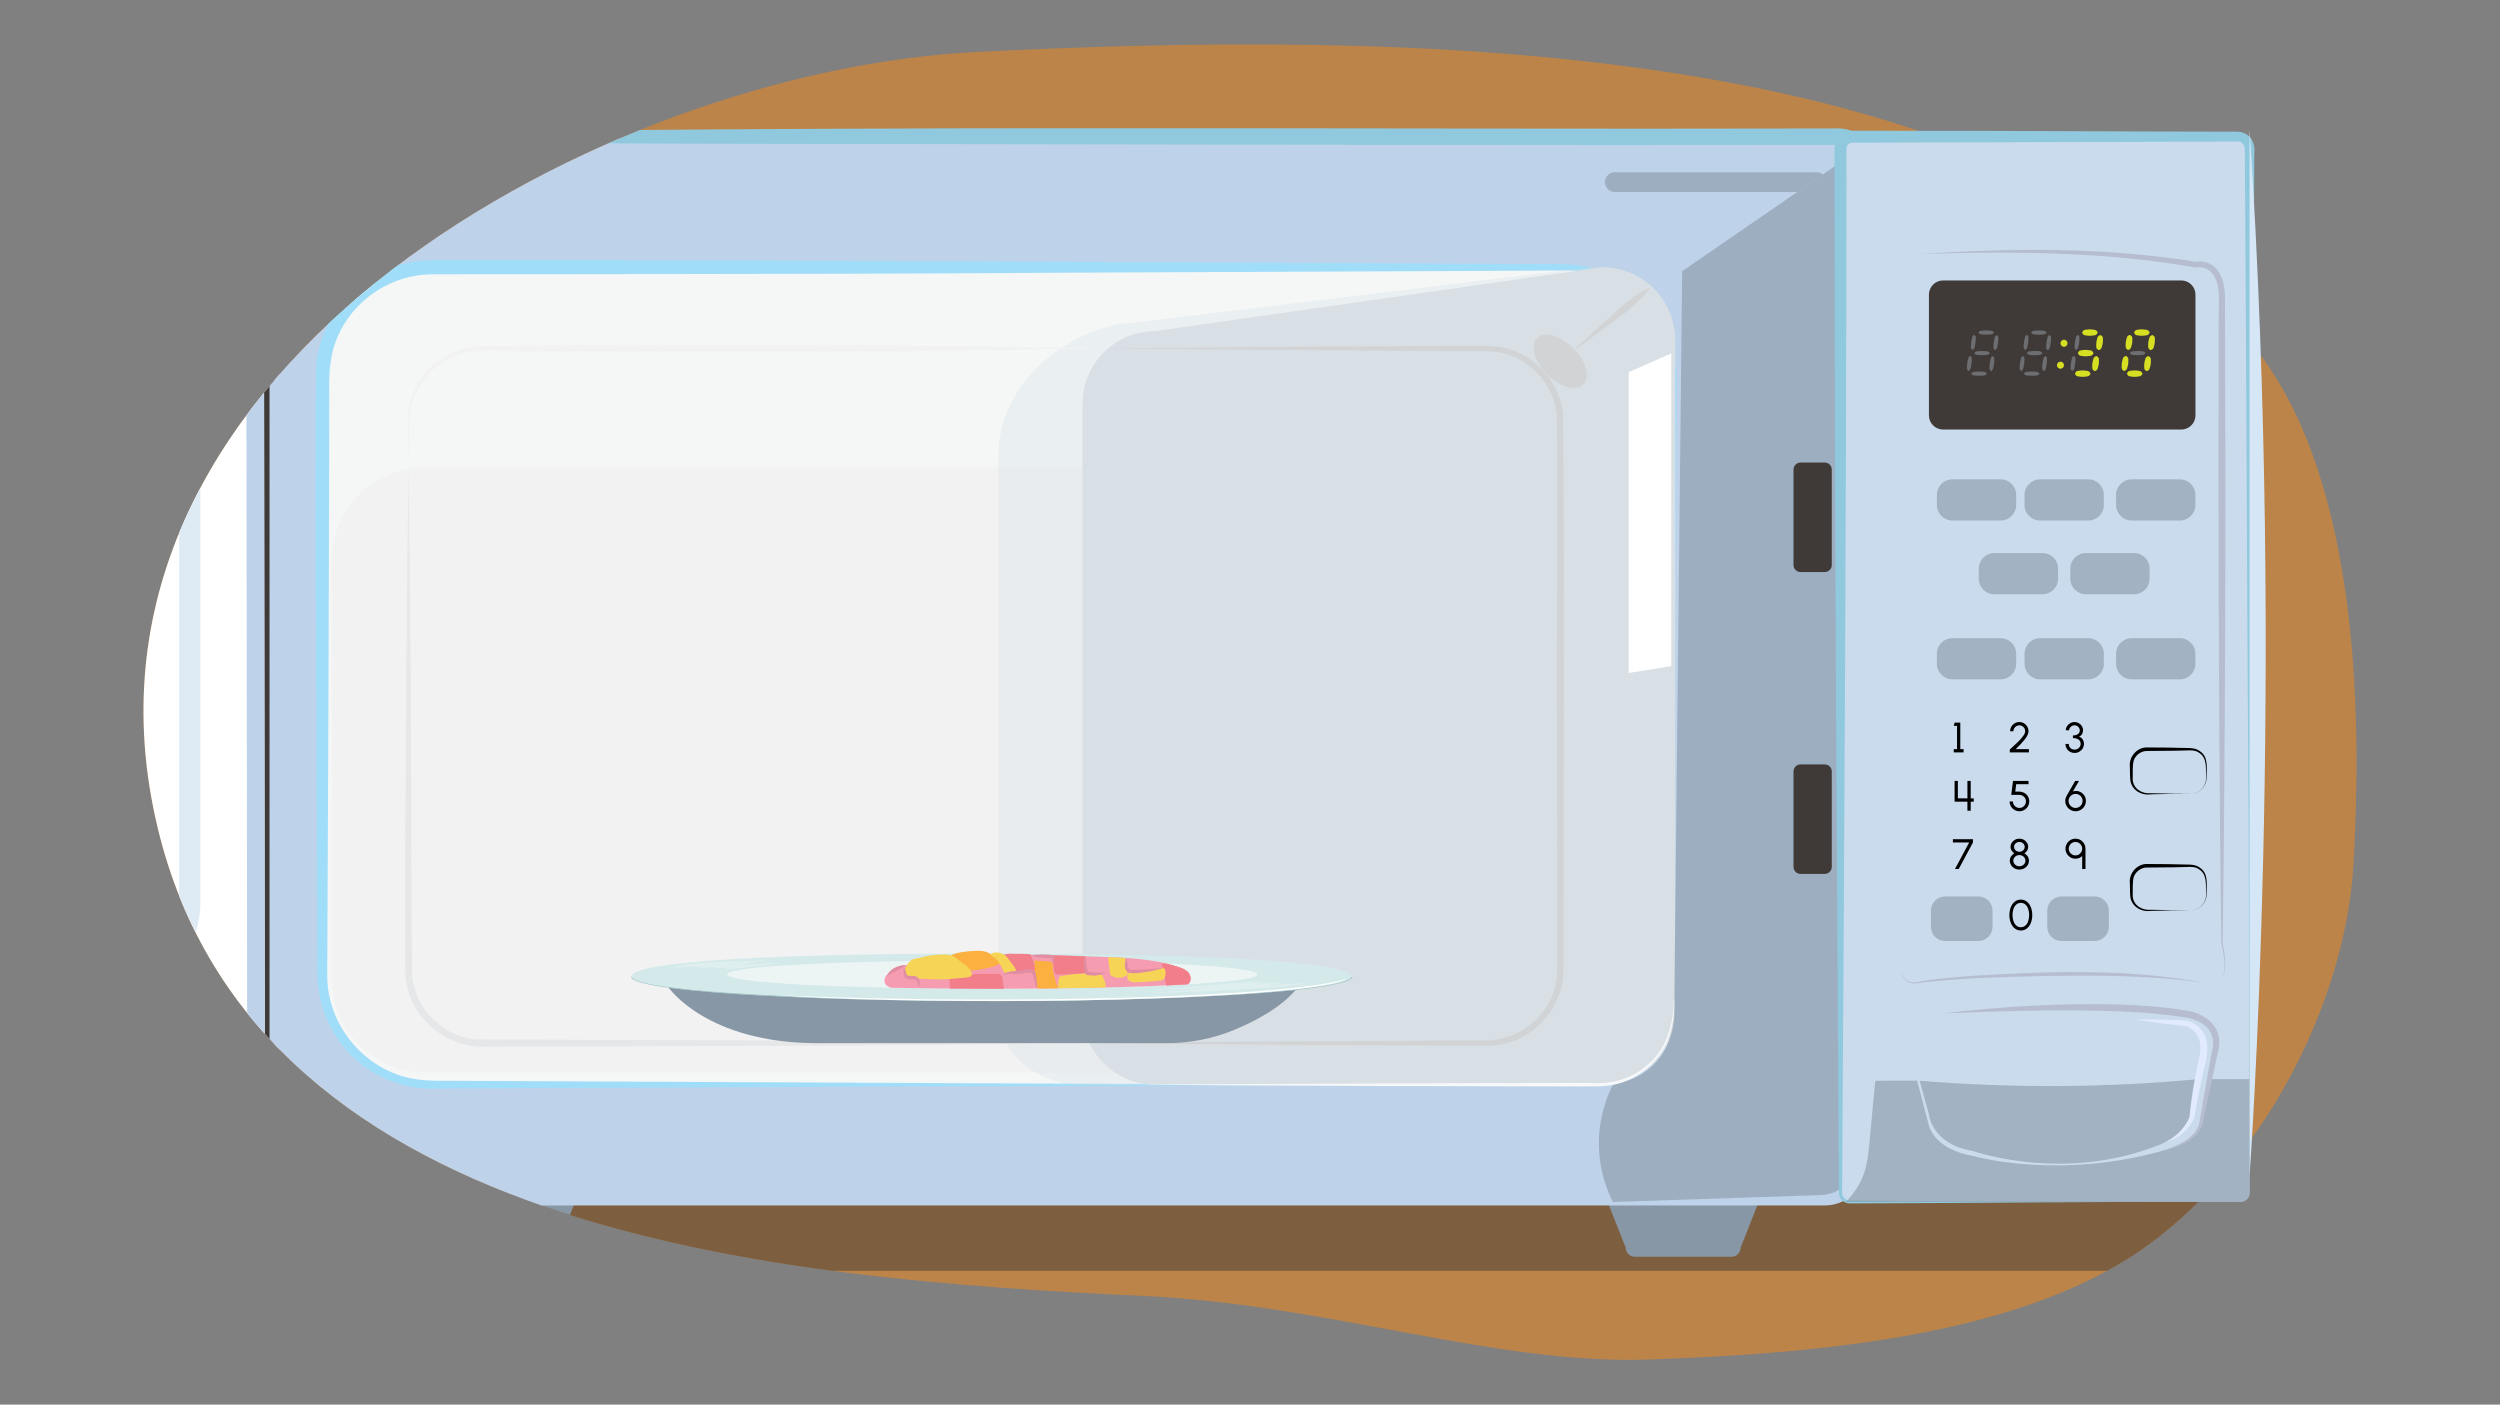 <?xml version="1.0" encoding="utf-8"?>
<!-- Generator: Adobe Illustrator 26.0.3, SVG Export Plug-In . SVG Version: 6.00 Build 0)  -->
<svg version="1.1" id="art" xmlns="http://www.w3.org/2000/svg" xmlns:xlink="http://www.w3.org/1999/xlink" x="0px" y="0px"
	 viewBox="0 0 760 427" style="enable-background:new 0 0 760 427;" xml:space="preserve">
<rect x="0" y="0" width="760" height="427" fill="#808080" stroke="none"/>
<style type="text/css">
	.st0{clip-path:url(#SVGID_00000078757662708214349330000005891031122438247051_);fill:#BC8449;}
	.st1{clip-path:url(#SVGID_00000078757662708214349330000005891031122438247051_);}
	.st2{opacity:0.5;fill:#3F3A37;}
	.st3{fill:#8897A5;}
	.st4{fill:#BED2EA;}
	.st5{fill:#F5F7F7;}
	.st6{fill:#A0DDF9;}
	.st7{fill:#F2F2F2;}
	.st8{opacity:0.35;fill:#D8DFE5;}
	.st9{fill:#D8DFE5;}
	.st10{fill:#E6E7E8;}
	.st11{fill:#D1D3D4;}
	.st12{fill:#FFFFFF;}
	.st13{fill:#3F3A37;}
	.st14{opacity:0.6;fill:#8897A5;}
	.st15{fill:#D3E9EA;}
	.st16{fill:#EDF4F4;}
	.st17{opacity:0.44;}
	.st18{fill:#F0F6F6;}
	.st19{fill:#9CBFC2;}
	.st20{fill:#F59CB0;}
	.st21{fill:#FBB040;}
	.st22{fill:#F27E89;}
	.st23{fill:#F6D456;}
	.st24{fill:#E08CA2;}
	.st25{fill:#90C9DD;}
	.st26{fill:#F7F8F9;}
	.st27{fill:#FFFFFF;stroke:#BED2EA;stroke-width:1.078;stroke-miterlimit:10;}
	.st28{fill:none;stroke:#BED2EA;stroke-width:3.234;stroke-miterlimit:10;}
	.st29{fill:none;stroke:#DFEBF4;stroke-width:6.468;stroke-miterlimit:10;}
	.st30{fill:#CADBED;}
	.st31{fill:#6D6E71;}
	.st32{fill:#D7DF23;}
	.st33{fill:#B6BDD1;}
	.st34{fill:#D5E7F7;}
	.st35{fill:#E1EAFF;}
</style>
<g>
	<defs>
		<path id="SVGID_1_" d="M296.74,15.804c-112.857,5.644-277.099,94.27-250.19,229.538
			C72.557,376.078,236.818,388.734,348.054,393.99c56.148,2.653,106.195,20.955,153.211,19.296
			c46.539-1.642,109.625-6.162,148.752-32.696c36.617-24.832,62.955-74.739,65.429-117.72
			c2.339-40.636,2.766-115.862-29.806-156.952C609.003,9.238,421.355,9.572,296.74,15.804z"/>
	</defs>
	<clipPath id="SVGID_00000059288276190433165870000014749287009143441852_">
		<use xlink:href="#SVGID_1_"  style="overflow:visible;"/>
	</clipPath>
	
		<rect x="16.165" y="1.889" style="clip-path:url(#SVGID_00000059288276190433165870000014749287009143441852_);fill:#BC8449;" width="718.132" height="432.172"/>
	<g id="Microwave" style="clip-path:url(#SVGID_00000059288276190433165870000014749287009143441852_);">
		<path class="st2" d="M706.483,362.847H42.136c-2.372,0-4.312,1.941-4.312,4.312v0c0,10.535,8.62,19.155,19.155,19.155h649.505
			c2.372,0,4.312-1.941,4.312-4.312v-14.842C710.796,364.788,708.855,362.847,706.483,362.847z"/>
		<path class="st3" d="M166.53,382.052h-29.361c-1.537,0-2.795-1.258-2.795-2.795l-5.39-13.615c0-1.537,1.258-2.795,2.795-2.795
			h40.142c1.537,0,2.795,1.258,2.795,2.795l-5.39,13.615C169.325,380.794,168.067,382.052,166.53,382.052z"/>
		<path class="st3" d="M526.359,382.052h-29.361c-1.537,0-2.795-1.258-2.795-2.795l-5.39-13.615c0-1.537,1.258-2.795,2.795-2.795
			h40.142c1.537,0,2.795,1.258,2.795,2.795l-5.39,13.615C529.153,380.794,527.896,382.052,526.359,382.052z"/>
		<path class="st4" d="M554.713,366.457H92.28c-4.819,0-8.725-3.906-8.725-8.725V42.13h473.544c5.188,0,9.515,3.956,9.98,9.123
			c4.146,46.023,6.773,96.104,6.877,149.731c0.107,55.232-2.476,106.741-6.665,153.974
			C566.714,361.472,561.253,366.457,554.713,366.457z"/>
		<g>
			<path class="st5" d="M475.474,329.752H131.492c-18.5,0-33.497-14.997-33.497-33.497V114.739c0-18.5,14.997-33.497,33.497-33.497
				h343.982c18.5,0,33.497,14.997,33.497,33.497v181.517C508.971,314.756,493.974,329.752,475.474,329.752z"/>
			<path class="st6" d="M475.474,329.752c-100.762-0.014-243.597,0.726-344.949,1.176c-3.147-0.057-7.023-0.666-10.036-1.708
				c-15.314-5.09-24.685-19.452-23.99-35.497c-0.016-8.761-0.15-25.537-0.175-34.492c-0.041-40.44-0.723-107.545-0.253-148.023
				c1.687-17.992,17.341-32.192,35.422-32.12c96.593-0.143,237.746,0.717,335.061,1.171c4.924,0.092,10.011-0.236,14.907,0.629
				c8.289,1.447,15.974,6.173,21.067,12.851c4.692,5.954,7.078,13.53,7.112,21.069c-0.02,1.357-0.02,5.918-0.038,7.391
				c-0.072,6.086-0.089,23.216-0.151,29.564c-0.352,40.312-0.105,107.482-0.597,147.822
				C507.226,316.513,492.494,329.847,475.474,329.752L475.474,329.752z M475.474,329.752c16.949,0.061,31.712-13.263,33.277-30.177
				c0.347-55.051-0.226-127.449-0.437-182.303c0.661-15.122-8.023-28.621-22.519-33.453c-2.908-0.955-6.326-1.559-9.414-1.598
				c-17.038,0.168-166.538,0.672-187.214,0.881c-39.258,0.193-118.415,0.247-157.676,0.294
				c-12.428-0.075-24.269,7.795-28.982,19.305c-2.552,5.946-2.509,12.07-2.421,18.563c0,0-0.021,19.709-0.021,19.709
				c-0.099,44.376-0.331,111.431-0.588,155.212c-0.19,15.32,11.248,29.237,26.398,31.797c4.783,0.831,9.676,0.493,14.534,0.596
				C237.983,328.977,378.636,329.882,475.474,329.752L475.474,329.752z"/>
		</g>
		<path class="st7" d="M480.239,326.092H129.485c-15.868,0-28.732-12.864-28.732-28.732V170.748
			c0-15.868,12.864-28.732,28.732-28.732h350.754c15.868,0,28.732,12.864,28.732,28.732V297.36
			C508.971,313.228,496.107,326.092,480.239,326.092z"/>
		<path class="st8" d="M483.679,329.752H328.775c-13.968,0-25.292-9.931-25.292-22.181V139c0-26.807,27.414-40.927,41.382-40.927
			l138.813-16.831c13.968,0,25.292,9.931,25.292,22.181v204.148C508.971,319.822,497.647,329.752,483.679,329.752z"/>
		<path class="st9" d="M487.09,329.752H351.239c-12.25,0-22.181-9.931-22.181-22.181V122.829c0-12.25,9.931-22.181,22.181-22.181
			L487.09,81.242c12.25,0,22.181,9.931,22.181,22.181v204.148C509.271,319.822,499.341,329.752,487.09,329.752z"/>
		<g>
			<path class="st7" d="M124.171,142.514c-0.095-4.991-0.26-9.962-0.238-14.969c0.045-5.063,2.001-10.054,5.209-14.005
				c3.246-3.951,7.878-6.704,12.888-7.829c4.347-0.872,10.633-0.463,15.066-0.625c59.55-0.386,119.929-0.37,179.502,0.826
				c-59.584,1.197-119.944,1.211-179.502,0.826c-4.216,0.073-10.712-0.444-14.792,0.302c-4.735,0.966-9.173,3.485-12.36,7.182
				c-3.18,3.67-5.24,8.413-5.442,13.347C124.324,131.911,124.307,138.11,124.171,142.514L124.171,142.514z"/>
		</g>
		<g>
			<path class="st10" d="M330.911,317.116c-59.84,0.839-123.111,0.972-182.921,1.071c-12.52,0.695-23.899-9.159-24.735-21.707
				c-0.287-32.854,0.25-74.329,0.387-107.509c0.179-15.485,0.284-30.971,0.529-46.456c0.244,15.485,0.349,30.971,0.528,46.456
				c0.371,33.263,0.275,74.454,0.573,107.346c0.679,10.264,9.593,19.117,19.894,19.643
				C205.925,316.297,270.113,316.183,330.911,317.116L330.911,317.116z"/>
		</g>
		<g>
			<path class="st11" d="M336.598,105.913c27.477-0.273,76.519-0.669,103.48-0.752c0,0,7.391-0.037,7.391-0.037
				c2.225,0.009,5.302-0.128,7.49,0.199c10.291,1.163,19.001,9.937,20.143,20.232c0.653,42.763,0.201,104.943,0.251,147.934
				c-0.069,4.848,0.072,17.429-0.094,22.219c-0.333,10.371-8.374,19.758-18.548,21.752c-2.509,0.521-5.116,0.514-7.537,0.485
				c-29.45-0.15-88.814-0.478-118.263-0.829c29.503-0.365,88.773-0.694,118.263-0.829c12.483,0.943,23.641-7.961,24.198-20.671
				c0.124-14.887-0.099-65.518-0.077-81.258c-0.129-20.409,0.434-68.818-0.039-88.574c-1.042-9.487-9.015-17.654-18.517-18.825
				c-4.087-0.476-10.429-0.178-14.661-0.295C413.288,106.579,363.822,106.185,336.598,105.913L336.598,105.913z"/>
		</g>
		<g>
			<path class="st11" d="M479.117,105.829c3.019-2.875,7.506-6.928,10.652-9.759c3.507-3.361,7.175-6.459,11.612-8.594
				c0,0,0.137,0.166,0.137,0.166c-2.942,3.948-6.684,6.957-10.652,9.758c0,0-5.772,4.339-5.772,4.339
				c-1.948,1.417-3.875,2.859-5.84,4.255C479.254,105.996,479.117,105.829,479.117,105.829L479.117,105.829z"/>
		</g>
		
			<ellipse transform="matrix(0.707 -0.707 0.707 0.707 61.297 367.592)" class="st11" cx="474.372" cy="109.804" rx="5.622" ry="9.958"/>
		<polygon class="st12" points="508.068,107.417 495.131,113.133 495.131,204.595 508.068,202.489 		"/>
		<g>
			<path class="st13" d="M564.329,110.125c1.441,56.344,1.453,113.341,0,169.685C562.876,223.466,562.888,166.469,564.329,110.125
				L564.329,110.125z"/>
		</g>
		<path class="st14" d="M563.868,46.323l-52.491,36.123l-2.407,224.442c0,0,1.354,19.204-18.653,22.865
			c-1.673,3.328-4.694,10.475-4.212,19.857c0.368,7.165,2.626,12.656,4.212,15.795c21.118-0.701,42.236-1.402,63.354-2.104
			c5.649-0.188,10.218-4.683,10.467-10.329c2.126-48.074,6.219-97.829,6.207-148.978c-0.008-36.146,0-88.152-4.295-152.948"/>
		<g id="plate">
			<path class="st3" d="M203.162,300.098c0,0,11.527,17.018,45.279,17.018h106.265c6.985,0,13.902-1.323,20.297-3.951
				c6.697-2.752,14.651-6.966,19.278-12.72L203.162,300.098z"/>
			<path class="st15" d="M410.999,296.943c0,4.168-49.039,7.356-109.527,7.356s-109.527-3.188-109.527-7.356
				c0-5.061,49.039-7.07,109.527-7.07S411.027,292.071,410.999,296.943z"/>
			<path class="st16" d="M382.262,296.227c0,2.609-36.092,4.346-80.612,4.346s-80.618-1.735-80.618-4.346s36.092-4.255,80.618-4.255
				S382.262,293.615,382.262,296.227z"/>
			<g class="st17">
				<path class="st18" d="M214.657,293.569c-1.626,0.239-2.49,0.514-2.461,0.783c2.049-0.09,3.995-0.23,5.765-0.415l-1.355,0.522
					c1.706-0.125,3.49-0.241,5.35-0.35c-1.065,0.203-1.591,0.462-1.47,0.724l17-2.039c-3.82-0.036-7.637,0.078-11.097,0.334
					c0.213-0.462,5.448-0.789,6.485-1.227c-3.411,0.068-6.695,0.245-9.644,0.521c0.628-0.098,0.542-0.17,0.796-0.245
					c-7.067,0.069-21.006,1.387-18.931,1.968C207.687,294.115,213.112,293.797,214.657,293.569z"/>
			</g>
			<path class="st19" d="M411.091,296.943c-0.043,0.419-0.538,0.834-1.464,1.227l-0.761,0.291l-0.94,0.277
				c-0.313,0.093-0.664,0.183-1.049,0.27c-0.353,0.089-0.738,0.176-1.153,0.258l-1.234,0.247c-0.438,0.079-0.893,0.155-1.343,0.232
				l-0.674,0.116l-0.697,0.106l-1.447,0.217c-2.005,0.276-4.123,0.531-6.341,0.764c-4.465,0.463-9.19,0.861-14.117,1.19
				c-4.907,0.332-9.937,0.618-15.063,0.856c-5.119,0.24-10.307,0.443-15.564,0.61c-5.24,0.166-10.515,0.301-15.812,0.409
				c-5.298,0.108-10.63,0.18-15.962,0.236s-10.676,0.074-16.02,0.078c-5.344,0.005-10.688-0.026-16.02-0.078
				s-10.659-0.129-15.962-0.236c-5.303-0.107-10.572-0.242-15.812-0.409c-5.24-0.166-10.422-0.371-15.564-0.61
				c-5.11-0.238-10.124-0.524-15.017-0.856c-4.917-0.329-9.632-0.727-14.089-1.19c-2.218-0.233-4.336-0.488-6.341-0.764
				l-1.476-0.218l-0.726-0.109l-0.674-0.116c-0.45-0.077-0.905-0.153-1.343-0.232l-1.216-0.251c-0.415-0.083-0.8-0.169-1.153-0.258
				c-0.385-0.086-0.736-0.177-1.049-0.27l-0.928-0.271l-0.761-0.291c-0.926-0.393-1.421-0.808-1.464-1.227h0.184
				c0.12,0.413,0.687,0.82,1.677,1.204l0.79,0.283l0.963,0.27c0.329,0.089,0.693,0.176,1.09,0.258
				c0.354,0.086,0.739,0.17,1.153,0.249l1.251,0.238c0.438,0.076,0.905,0.149,1.355,0.224l0.674,0.112l0.715,0.109l1.458,0.208
				c2.007,0.265,4.125,0.509,6.341,0.731c4.448,0.445,9.142,0.828,14.025,1.144c4.889,0.316,9.894,0.586,14.988,0.81
				c20.395,0.907,41.713,1.27,62.926,1.26c21.208,0.009,42.531-0.353,62.926-1.26c5.094-0.224,10.099-0.494,14.988-0.81
				c4.885-0.315,9.581-0.697,14.031-1.143c2.213-0.222,4.331-0.466,6.341-0.731l1.458-0.208l0.726-0.104l0.68-0.112
				c0.45-0.075,0.917-0.148,1.355-0.224l1.245-0.238c0.412-0.08,0.797-0.163,1.153-0.249c0.387-0.083,0.743-0.17,1.066-0.259
				l0.963-0.27l0.79-0.283c0.988-0.384,1.555-0.791,1.678-1.204L411.091,296.943z"/>
			<path class="st12" d="M409.189,297.711c-1.374,0.615-3.441,1.18-6.087,1.664c-2.63,0.485-5.591,0.916-8.82,1.285
				c-3.213,0.367-6.581,0.695-10.077,0.98c-3.477,0.287-7.04,0.544-10.676,0.769c-3.62,0.228-7.292,0.432-11.005,0.609
				c-1.85,0.097-3.724,0.173-5.592,0.255c-1.868,0.082-3.747,0.154-5.638,0.219c-7.538,0.273-15.159,0.477-22.828,0.612
				c-15.324,0.265-30.76,0.295-46.117,0.09c-7.68-0.097-15.324-0.264-22.897-0.499c-7.571-0.238-15.002-0.588-22.205-1.046
				l0.11-0.057c3.741,0.14,7.494,0.275,11.224,0.398l2.807,0.09c0.94,0.03,1.879,0.055,2.819,0.082
				c1.868,0.06,3.759,0.107,5.638,0.158c3.759,0.097,7.534,0.184,11.316,0.261s7.58,0.134,11.379,0.174
				c7.603,0.091,15.224,0.11,22.839,0.092s15.224-0.097,22.793-0.236c3.787-0.065,7.557-0.149,11.322-0.243
				c1.874-0.054,3.759-0.097,5.626-0.161l2.802-0.087l2.79-0.097c1.868-0.063,3.707-0.141,5.563-0.212
				c1.856-0.072,3.689-0.152,5.511-0.241c3.661-0.167,7.281-0.361,10.849-0.582c7.142-0.421,13.978-0.976,20.378-1.655
				c3.183-0.339,6.164-0.728,8.901-1.164c2.765-0.434,5.12-0.936,6.981-1.489L409.189,297.711z"/>
			<g class="st17">
				<path class="st18" d="M382.291,299.71c3.528-0.319,6.428-0.678,8.266-1.023c-3.249,0.147-6.409,0.339-9.442,0.573l5.188-0.68
					c-2.819,0.172-5.672,0.334-8.537,0.485c2.544-0.256,4.811-0.574,6.716-0.941l-33.579,2.733c4.214,0.019,9.852-0.169,14.988-0.5
					c-3.459,0.596-11.708,1.051-15.945,1.62c4.612-0.106,9.996-0.409,14.596-0.733c-0.933,0.094-1.809,0.201-2.617,0.32
					c8.537-0.134,33.613-1.919,35.308-2.654C394.039,298.967,385.634,299.411,382.291,299.71z"/>
			</g>
			<g>
				<path class="st20" d="M281.14,292.095c-3.951,0.716-8.643,1.779-11.283,4.049c-0.781,0.672-1.252,1.822-0.827,2.76
					c0.331,0.73,1.063,1.118,1.857,1.355c0.023,0.007,0.046,0.009,0.069,0.016c9.463,0.194,19.824,0.298,30.694,0.298
					c23.48,0,44.608-0.483,59.341-1.323c0.084-0.046,0.173-0.084,0.25-0.144c0.965-0.74,0.883-2.317,0.138-3.278
					c-0.746-0.961-1.94-1.444-3.092-1.833c-1.247-0.421-2.513-0.761-3.787-1.069c-14.152-0.615-32.622-0.955-52.85-0.955
					C294.562,291.972,287.69,292.014,281.14,292.095z"/>
				<path class="st20" d="M361.651,296.273c-0.078-0.157-0.166-0.307-0.272-0.443c-0.746-0.961-1.94-1.444-3.092-1.833
					c-7.473-2.524-15.485-2.829-23.367-3.111c-11.338-0.406-22.681-0.813-34.028-0.693c-5.565,0.059-11.148,0.382-16.634,1.357
					c-4.241,0.753-11.013,1.682-14.399,4.594c-0.046,0.04-0.087,0.086-0.131,0.129H361.651z"/>
				<g>
					<path class="st21" d="M321.177,299.16c-0.252-0.731-0.404-1.496-0.618-2.242c-0.246-0.856-0.465-1.65-0.512-2.543
						c-0.02-0.387,0.109-1.061-0.074-1.41c-0.49-0.936-2.688-0.774-3.611-0.816c-0.375-0.017-0.866-0.071-1.261-0.124
						c-0.21-0.002-0.421-0.003-0.631-0.005c0.156,1.206-0.164,2.945,0.011,4.321c0.165,1.292,0.441,2.817,1.016,4.006
						c0.03,0.062,0.073,0.112,0.111,0.167c2.045-0.018,4.061-0.039,6.05-0.064C321.622,300.022,321.317,299.566,321.177,299.16z"/>
					<path class="st22" d="M305.209,300.568c-0.231-0.972-0.251-2.054-0.428-3.085c-0.282-1.639-1.208-1.427-2.736-1.427
						c-2.75,0-5.482-0.09-8.202,0.284c-1.659,0.228-3.467,0.275-5.014,0.857c-0.052,0.363-0.122,0.739-0.162,0.589
						c0,0.56-0.032,1.562,0.071,2.256c0.018,0.12,0.04,0.295,0.067,0.48c4.184,0.033,8.471,0.051,12.846,0.051
						C302.844,300.573,304.027,300.571,305.209,300.568z"/>
					<path class="st22" d="M305.138,290.415c0.705-0.674,2.599-0.441,3.516-0.465c1.418-0.036,2.839,0,4.254,0.109
						c0.1,0.008,0.204,0.018,0.287,0.074c0.089,0.061,0.136,0.164,0.179,0.263c0.649,1.492,1.311,3.052,1.227,4.677
						c-1.9,0.205-3.8,0.409-5.7,0.614"/>
					<path class="st21" d="M289.192,290.565c0.066-0.494,2.303-0.963,2.858-1.055c1.339-0.223,2.691-0.375,4.065-0.449
						c2.093-0.112,4.159,0.025,5.581,1.484c0.878,0.9,2.098,1.013,2.538,2.237c-1.283,0.893-3.767,1.555-5.278,1.77
						c-1.209,0.172-3.011,0.597-4.236,0.376c-1.074-0.194-2.196-1.561-2.99-2.271C290.844,291.864,289.914,291.089,289.192,290.565z
						"/>
					<path class="st23" d="M277.985,291.468c-1.674,0.401-3.246,2.891-3.01,4.573c0.138,0.984,1.305,0.992,2.162,1.165
						c1.564,0.315,3.239,0.388,4.834,0.431c2.177,0.058,4.385,0.167,6.561,0.003c1.221-0.092,2.465-0.222,3.689-0.339
						c0.717-0.068,2.227-0.135,2.837-0.494c1.041-0.612-0.139-2.098-0.76-2.716c-0.697-0.692-1.548-1.297-2.365-1.837
						c-0.707-0.467-1.306-1.14-2.053-1.541c-1.603-0.861-4.197-0.472-5.952-0.37C281.927,290.459,279.629,291.29,277.985,291.468z"
						/>
					<path class="st23" d="M301.076,290.189c0.364,0.523,1.32,0.888,1.813,1.412c0.644,0.685,1.129,1.613,1.59,2.424
						c0.435,0.765,0.643,1.8,1.486,1.955c0.911,0.168,2.027-0.303,2.922-0.387c0.165-1.087-0.977-2.244-1.57-3.055
						c-0.611-0.837-1.135-1.641-1.986-2.267C304.273,289.493,302.061,289.165,301.076,290.189z"/>
					<g>
						<path class="st23" d="M322.061,296.883c0.019-0.007,0.046-0.011,0.066-0.019c0.02-0.04,0.037-0.095,0.058-0.13
							C322.12,296.756,322.078,296.806,322.061,296.883z"/>
						<path class="st23" d="M336.127,299.681c-0.001-0.945-0.585-2.085-0.94-2.949c-0.44-1.072-1.242-0.751-2.369-0.751
							c-2.413,0-4.98-0.12-7.356,0.297c-1.249,0.219-2.544,0.298-3.334,0.587c-0.383,0.765-0.606,2.412-0.359,3.583
							c4.938-0.062,9.689-0.148,14.213-0.255C336.067,300.041,336.127,299.875,336.127,299.681z"/>
					</g>
					<path class="st22" d="M328.772,295.889c0.343-0.049,1.047-0.043,1.267-0.352c0.295-0.415-0.006-2.061-0.005-2.606
						c0-0.549,0.04-1.452-0.08-2.218c-3.33-0.116-6.661-0.221-9.992-0.311c0.017,1.216,0.115,2.292,0.352,3.474
						c0.118,0.588,0.126,1.601,0.466,2.11c0.092,0.138,0.203,0.226,0.326,0.288h1.675
						C324.751,296.128,326.822,296.166,328.772,295.889z"/>
					<g>
						<path class="st24" d="M274.56,293.97c0.584,0.498,0.83,1.445,0.999,2.109c0.24,0.641,0.74,0.593,1.364,0.584
							c2.341-0.258,3.062,1.419,2.492,3.454c-0.316-0.733-0.347-1.546-0.773-1.999c-0.47-0.53-0.981-0.404-1.679-0.379
							c-0.924,0.097-2.178-0.392-2.222-1.48C274.688,295.393,274.78,294.794,274.56,293.97L274.56,293.97z"/>
					</g>
					<g>
						<path class="st24" d="M275.414,293.658c-0.305-0.029-0.512,0.106-0.732,0.248c-1.645,1.094-3.311,1.716-5.031,2.788
							c0.678-2.018,2.911-2.978,4.865-3.288C274.816,293.375,275.218,293.398,275.414,293.658L275.414,293.658z"/>
					</g>
					<g>
						<path class="st24" d="M304.536,296.583c1.336-1.451,3.634-1.285,5.414-1.574c0,0,1.857-0.297,1.857-0.297
							c0.88-0.061,2.02-0.331,2.71,0.479c0.356,0.466,0.389,1.06,0.474,1.557c0.191,1.233,0.335,2.697,0.269,3.802
							c0.041-0.275,0.021-0.232,0.069-0.003c0.007,0.037-0.049,0.057-0.064,0.02c-0.522-1.187-0.744-2.453-1.115-3.63
							c-0.164-0.418-0.155-1.074-0.575-1.207c-0.986-0.179-2.405,0.217-3.512,0.284
							C308.196,296.209,306.249,295.681,304.536,296.583L304.536,296.583z"/>
					</g>
					<g>
						<path class="st24" d="M313.487,290.49c1.777-0.436,3.498-0.334,5.31-0.285c0.384,0.047,0.725,0.006,1.26,0.287
							c0.771,0.673,0.339,1.582,0.275,2.392c0,0-0.075-0.052-0.075-0.052c0.051,0.019,0.115-0.012,0.15-0.085
							c0.035,0.07-0.098,0.296-0.193,0.187c-0.269-0.505-0.248-1.343-0.598-1.68C317.622,291.263,315.484,291.204,313.487,290.49
							L313.487,290.49z"/>
					</g>
					<g>
						<path class="st24" d="M329.884,290.791c-0.173,0.411,0.041,0.885,0.109,1.313c0,0,0.315,1.326,0.315,1.326
							c0.154,0.55,0.312,1.499,0.418,1.934c-0.015-0.01,0.033,0.012,0.117,0.023c1.792,0.275,3.479,0.377,5.358,0.293
							c-1.666,0.93-3.628,1.033-5.55,0.767c-0.325-0.009-0.867-0.402-0.917-0.741c-0.261-1.444-0.389-2.824-0.175-4.274
							C329.613,291.21,329.668,290.922,329.884,290.791L329.884,290.791z"/>
					</g>
					<path class="st22" d="M358.287,293.996c-1.247-0.421-2.513-0.761-3.787-1.069c-0.499-0.022-1.015-0.042-1.524-0.063
						c0.284,0.674,0.615,1.343,0.799,2.05c0.277,1.069,0.326,2.177,0.472,3.267c0.056,0.415,0.133,0.911,0.266,1.396
						c2.271-0.102,4.442-0.211,6.479-0.327c0.084-0.046,0.173-0.084,0.25-0.144c0.965-0.74,0.883-2.317,0.138-3.278
						C360.633,294.868,359.439,294.385,358.287,293.996z"/>
					<path class="st23" d="M353.627,294.251c-0.729,0.271-2.025,0.305-2.803,0.403c-1.056,0.134-2.144,0.083-3.197,0.201
						c-1.444,0.162-4.734,0.022-4.931,1.781c-0.258,2.303,2.385,2.004,4.054,1.927c1.334-0.062,2.712-0.177,4.047-0.295
						c0.766-0.068,1.964-0.11,2.629-0.406C354.543,297.363,354.707,294.532,353.627,294.251z"/>
					<path class="st23" d="M342.673,295.053c-0.173-1.091-0.342-2.602-0.671-3.842c-1.679-0.105-3.36-0.184-5.039-0.249
						c-0.104,1.183,0.125,2.351,0.318,3.502c0.084,0.504,0.104,1.171,0.186,1.809c0.231,0.197,1.326,1.088,2.922,0.987
						c1.277-0.081,2.127-0.749,2.403-0.987C342.768,295.956,342.75,295.538,342.673,295.053z"/>
					<g>
						<path class="st24" d="M342.395,291.242c0.368,1.051,0.294,2.418,0.882,3.273c0.201,0.328,0.754,0.273,1.249,0.305
							c3.029-0.02,6.075-0.311,9.101-0.569c-1.161,0.432-2.371,0.694-3.576,0.941c-2.262,0.334-4.911,1.083-7.154,0.42
							C341.487,294.54,341.929,292.631,342.395,291.242L342.395,291.242z"/>
					</g>
				</g>
			</g>
		</g>
		<g>
			<path class="st25" d="M85.36,41.212c144.295-3.455,327.127-1.76,472.18-2.165c7.5-0.509,13.52,5.056,13.415,12.641
				c3.254,68.832,5.388,137.737,4.166,206.654c-0.948,33.139-2.226,66.445-7.994,99.155c0,0-0.626-0.098-0.626-0.098
				c0.973-8.222,1.714-16.46,2.287-24.711c1.61-24.77,2.127-49.59,2.313-74.408c0.562-68.79-1.462-137.633-5.045-206.332
				c0.073-5.09-3.407-8.329-8.517-7.938c-79.767,0.219-242.838-0.158-323.071-0.282c-12.267,0.023-37.406-0.101-49.703-0.162
				c-33.136-0.219-66.271-0.685-99.407-1.72C85.36,41.845,85.36,41.212,85.36,41.212L85.36,41.212z"/>
		</g>
		<path class="st13" d="M554.718,173.907h-7.354c-1.177,0-2.139-0.963-2.139-2.139v-29.016c0-1.177,0.963-2.139,2.139-2.139h7.354
			c1.177,0,2.139,0.963,2.139,2.139v29.016C556.858,172.944,555.895,173.907,554.718,173.907z"/>
		<path class="st13" d="M554.718,265.669h-7.354c-1.177,0-2.139-0.963-2.139-2.139v-29.016c0-1.177,0.963-2.139,2.139-2.139h7.354
			c1.177,0,2.139,0.963,2.139,2.139v29.016C556.858,264.706,555.895,265.669,554.718,265.669z"/>
		<path class="st13" d="M105.957,51.579H88.463c-2.372,0-4.312-1.941-4.312-4.312v-0.082c0-2.372,1.941-4.312,4.312-4.312h17.494
			c2.372,0,4.312,1.941,4.312,4.312v0.082C110.269,49.639,108.328,51.579,105.957,51.579z"/>
		<path class="st14" d="M149.744,58.377H88.368c-1.655,0-3.009-1.354-3.009-3.009v0c0-1.655,1.354-3.009,3.009-3.009h61.375
			c1.655,0,3.009,1.354,3.009,3.009v0C152.752,57.023,151.399,58.377,149.744,58.377z"/>
		<path class="st14" d="M490.919,58.377h55.433l7.791-5.361c-0.512-0.404-1.15-0.656-1.849-0.656h-61.375
			c-1.655,0-3.009,1.354-3.009,3.009C487.91,57.023,489.264,58.377,490.919,58.377z"/>
		<g>
			<path class="st26" d="M346.105,329.699c31.11-0.1,104.071-0.522,134.103-0.485c0,0,5.588,0.049,5.588,0.049
				c9.199,0.196,18.29-5.741,21.204-14.589c1.308-3.46,1.789-7.198,1.889-10.908c0,0,0.108,0,0.108,0
				c0.026,3.72-0.324,7.501-1.534,11.071c-2.822,9.163-12.178,15.454-21.656,15.407c0,0-5.587,0.049-5.587,0.049
				C450.604,330.221,376.471,330.111,346.105,329.699L346.105,329.699z"/>
		</g>
		<g id="door">
			<path class="st27" d="M76.28,365.455l-133.687,47.936V-0.592L83.555,42.13v312.989C83.555,359.755,80.644,363.891,76.28,365.455z
				"/>
			<path class="st13" d="M-57.406-0.592v413.983l135.714-48.663c3.148-1.129,5.247-4.112,5.247-7.456V42.13L-57.406-0.592z
				 M74.353,340.911L-50.453,369.04c-1.421,0-2.583-1.162-2.583-2.583V35.511c0-1.421,1.162-2.583,2.583-2.583l122.938,33.81
				c1.421,0,9.565,2.168,7.76,20.822l0.26,234.972C80.505,323.952,80.505,339.681,74.353,340.911z"/>
			<path class="st28" d="M73.47,366.463l-130.876,46.928V-0.592L76.813,40.087c4.004,1.213,6.742,4.904,6.742,9.088v302.959
				C83.555,358.56,79.519,364.294,73.47,366.463z"/>
			<path class="st29" d="M37.716,298.633l-95.122,18.126V76.428L43.858,94.297c7.994,1.411,13.822,8.357,13.822,16.475v163.732
				C57.681,286.297,49.3,296.425,37.716,298.633z"/>
			<path class="st4" d="M80.245,87.56c1.805-18.653-6.339-20.822-7.76-20.822l-122.938-33.81c-1.421,0-2.583,1.162-2.583,2.583
				v25.085c0-1.221,1.116-2.22,2.479-2.22L67.433,87.43c1.364,0,9.18,1.863,7.448,17.892l0.249,201.914
				c0,1.221,0,14.736-5.905,15.794l-119.782,24.172c-1.364,0-2.479-0.999-2.479-2.22v21.475c0,1.421,1.162,2.583,2.583,2.583
				l124.805-28.129c6.152-1.23,6.152-16.959,6.152-18.379L80.245,87.56z"/>
		</g>
	</g>
</g>
<g>
	<g>
		<path class="st30" d="M681.125,365.379H562.261c-1.51,0-2.746-1.236-2.746-2.746V45.19c0-2.014,1.648-3.662,3.661-3.662h117.032
			c2.014,0,3.661,1.648,3.661,3.662v317.443C683.871,364.15,682.641,365.379,681.125,365.379z"/>
		<path class="st25" d="M681.125,365.379c-35.744-0.198-83.036,0.395-118.322,0.455c-1.205,0.127-2.788-0.433-3.372-1.655
			c-0.603-0.906-0.365-2.625-0.42-3.655c-0.139-24.845-0.425-72.079-0.568-97.442c-0.46-66.655-0.658-142.249-0.753-208.804
			c0,0,0.016-6.96,0.016-6.96s0.004-1.74,0.004-1.74c-0.164-2.557,1.592-5.075,4.117-5.668c1.099-0.31,2.769-0.119,3.915-0.167
			c0,0,3.48,0.008,3.48,0.008c30.789-0.083,78.498,0.275,109.622,0.281c0,0,0.87,0.005,0.87,0.005s0.435,0.003,0.435,0.003
			c0.156,0.002,0.394,0.016,0.587,0.03c3.464,0.462,4.957,3.463,4.579,6.71c0,0-0.081,13.92-0.081,13.92
			c-0.49,84.986-1.216,193.417-1.295,278.405c0,0-0.032,13.92-0.032,13.92l-0.016,6.96c0,0-0.004,1.74-0.004,1.74
			c-0.014,0.576,0.052,1.169-0.13,1.731C683.414,364.58,682.296,365.4,681.125,365.379L681.125,365.379z M681.125,365.379
			c1.172,0.013,2.277-0.814,2.61-1.93c0.223-0.873,0.084-2.52,0.115-3.464c-0.069-28.246-0.171-75.683-0.24-104.402
			c-0.463-57.918-0.733-151.714-1.185-208.803c0-0.001-0.016-1.681-0.016-1.681c-0.027-1.052-0.944-1.993-1.977-2.073
			c0,0-6.807,0.029-6.807,0.029s-110.906,0.328-110.906,0.328c-0.711,0.175-1.299,0.83-1.38,1.563
			c-0.055,1.334,0.019,7.814,0.002,9.331c-0.07,95.133-0.638,197.15-1.24,292.326c0,0-0.081,13.92-0.081,13.92s-0.01,1.74-0.01,1.74
			c-0.026,0.591,0.022,0.959,0.265,1.451c0.543,0.882,1.406,1.324,2.527,1.208C597.932,365.452,645.551,365.076,681.125,365.379
			L681.125,365.379z"/>
	</g>
	<path class="st14" d="M660.604,346.199c-30.581,14.472-60.774,3.711-60.774,3.711c-12.686-2.056-13.438-11.132-13.438-11.132
		l-2.808-10.229c13.112,1.072,27.404,1.704,42.722,1.605c15.034-0.098,29.066-0.887,41.956-2.089
		C667.295,337.778,664.634,344.292,660.604,346.199z"/>
	<path class="st14" d="M671.979,328.064c0.258,3.956-2.28,7.149-2.201,9.903c0.251,8.767-11.395,11.582-11.395,11.582
		c-32.493,9.427-58.553,1.865-58.553,1.865c-11.934-2.006-13.438-9.226-13.438-9.226l-3.594-13.693l-12.693,0.054
		c-0.644,6.364-1.093,11.265-1.349,14.125c-0.794,8.877-1.033,12.72-3.513,17.223c-1.406,2.553-3.016,4.381-4.131,5.507
		c40.004-0.008,80.009-0.017,120.013-0.025c1.517,0,2.746-1.229,2.746-2.746v-34.569L671.979,328.064z"/>
	<g>
		<path class="st13" d="M663.111,130.583h-72.407c-2.372,0-4.312-1.941-4.312-4.312V89.566c0-2.372,1.941-4.312,4.312-4.312h72.407
			c2.372,0,4.312,1.941,4.312,4.312v36.705C667.424,128.643,665.483,130.583,663.111,130.583z"/>
		<g id="_x38_">
			<g>
				<path class="st31" d="M601.485,101.02c0.389-0.531,0.777-0.448,1.166-0.504c0.389-0.048,0.777-0.054,1.166-0.067
					c0.792,0.109,1.714-0.159,2.332,0.571c0,0,0,0.158,0,0.158c-0.615,0.729-1.542,0.462-2.332,0.571
					c-0.389-0.012-0.777-0.019-1.166-0.067c-0.389-0.057-0.777,0.027-1.166-0.504V101.02L601.485,101.02z"/>
			</g>
			<g>
				<path class="st31" d="M599.304,113.505c0.389-0.531,0.777-0.448,1.166-0.504c0.389-0.048,0.777-0.054,1.166-0.067
					c0.792,0.109,1.714-0.159,2.332,0.571c0,0,0,0.158,0,0.158c-0.615,0.729-1.542,0.462-2.332,0.571
					c-0.389-0.012-0.777-0.019-1.166-0.067c-0.389-0.057-0.777,0.027-1.166-0.504V113.505L599.304,113.505z"/>
			</g>
			<g>
				<path class="st31" d="M600.206,107.263c0.389-0.531,0.777-0.448,1.166-0.504c0.389-0.048,0.777-0.054,1.166-0.067
					c0.792,0.109,1.714-0.159,2.332,0.571c0,0,0,0.158,0,0.158c-0.615,0.729-1.542,0.462-2.332,0.571
					c-0.389-0.012-0.777-0.019-1.166-0.067c-0.389-0.057-0.777,0.027-1.166-0.504V107.263L600.206,107.263z"/>
			</g>
			<g>
				<path class="st31" d="M600.285,101.861c0.477,0.446,0.343,0.811,0.349,1.195c-0.003,0.382-0.047,0.759-0.084,1.137
					c-0.206,0.747-0.072,1.693-0.867,2.181c0,0-0.157-0.021-0.157-0.021c-0.642-0.687-0.26-1.551-0.265-2.332
					c0.063-0.374,0.119-0.75,0.216-1.119c0.106-0.369,0.073-0.756,0.65-1.062L600.285,101.861L600.285,101.861z"/>
			</g>
			<g>
				<path class="st31" d="M599.069,108.255c0.477,0.446,0.343,0.811,0.349,1.195c-0.003,0.382-0.047,0.759-0.085,1.137
					c-0.206,0.747-0.072,1.693-0.867,2.181c0,0-0.157-0.021-0.157-0.021c-0.642-0.687-0.26-1.551-0.265-2.332
					c0.063-0.374,0.119-0.75,0.216-1.119c0.106-0.369,0.073-0.756,0.65-1.062L599.069,108.255L599.069,108.255z"/>
			</g>
			<g>
				<path class="st31" d="M607.136,101.899c0.477,0.446,0.343,0.811,0.349,1.195c-0.003,0.382-0.047,0.759-0.085,1.137
					c-0.206,0.747-0.072,1.693-0.867,2.181c0,0-0.157-0.021-0.157-0.021c-0.642-0.687-0.26-1.551-0.265-2.332
					c0.063-0.374,0.119-0.75,0.216-1.119c0.106-0.369,0.073-0.756,0.65-1.062L607.136,101.899L607.136,101.899z"/>
			</g>
			<g>
				<path class="st31" d="M605.92,108.292c0.477,0.446,0.343,0.811,0.349,1.195c-0.003,0.382-0.047,0.759-0.085,1.137
					c-0.206,0.747-0.072,1.693-0.867,2.181c0,0-0.157-0.021-0.157-0.021c-0.642-0.687-0.26-1.551-0.265-2.332
					c0.063-0.374,0.119-0.75,0.216-1.119c0.106-0.369,0.073-0.756,0.65-1.062C605.763,108.271,605.92,108.292,605.92,108.292
					L605.92,108.292z"/>
			</g>
		</g>
		<g id="_x38__00000098939696670154171830000017024659183925625740_">
			<g>
				<path class="st31" d="M617.506,101.02c0.389-0.531,0.777-0.448,1.166-0.504c0.389-0.048,0.777-0.054,1.166-0.067
					c0.792,0.109,1.714-0.159,2.332,0.571c0,0,0,0.158,0,0.158c-0.615,0.729-1.542,0.462-2.332,0.571
					c-0.389-0.012-0.777-0.019-1.166-0.067c-0.389-0.057-0.777,0.027-1.166-0.504V101.02L617.506,101.02z"/>
			</g>
			<g>
				<path class="st31" d="M615.325,113.505c0.389-0.531,0.777-0.448,1.166-0.504c0.389-0.048,0.777-0.054,1.166-0.067
					c0.792,0.109,1.714-0.159,2.332,0.571c0,0,0,0.158,0,0.158c-0.615,0.729-1.542,0.462-2.332,0.571
					c-0.389-0.012-0.777-0.019-1.166-0.067c-0.389-0.057-0.777,0.027-1.166-0.504V113.505L615.325,113.505z"/>
			</g>
			<g>
				<path class="st31" d="M616.227,107.263c0.389-0.531,0.777-0.448,1.166-0.504c0.389-0.048,0.777-0.054,1.166-0.067
					c0.792,0.109,1.714-0.159,2.332,0.571c0,0,0,0.158,0,0.158c-0.615,0.729-1.542,0.462-2.332,0.571
					c-0.389-0.012-0.777-0.019-1.166-0.067c-0.389-0.057-0.777,0.027-1.166-0.504V107.263L616.227,107.263z"/>
			</g>
			<g>
				<path class="st31" d="M616.306,101.861c0.477,0.446,0.343,0.811,0.349,1.195c-0.003,0.382-0.047,0.759-0.085,1.137
					c-0.206,0.747-0.072,1.693-0.867,2.181c0,0-0.157-0.021-0.157-0.021c-0.642-0.687-0.26-1.551-0.265-2.332
					c0.063-0.374,0.119-0.75,0.216-1.119c0.106-0.369,0.073-0.756,0.65-1.062L616.306,101.861L616.306,101.861z"/>
			</g>
			<g>
				<path class="st31" d="M615.09,108.255c0.477,0.446,0.343,0.811,0.349,1.195c-0.003,0.382-0.047,0.759-0.085,1.137
					c-0.206,0.747-0.072,1.693-0.867,2.181c0,0-0.157-0.021-0.157-0.021c-0.642-0.687-0.26-1.551-0.265-2.332
					c0.063-0.374,0.119-0.75,0.216-1.119c0.106-0.369,0.073-0.756,0.65-1.062L615.09,108.255L615.09,108.255z"/>
			</g>
			<g>
				<path class="st31" d="M623.157,101.899c0.477,0.446,0.343,0.811,0.349,1.195c-0.003,0.382-0.047,0.759-0.085,1.137
					c-0.206,0.747-0.072,1.693-0.867,2.181c0,0-0.157-0.021-0.157-0.021c-0.642-0.687-0.26-1.551-0.265-2.332
					c0.063-0.374,0.119-0.75,0.216-1.119c0.106-0.369,0.073-0.756,0.65-1.062L623.157,101.899L623.157,101.899z"/>
			</g>
			<g>
				<path class="st31" d="M621.94,108.292c0.477,0.446,0.343,0.811,0.349,1.195c-0.003,0.382-0.047,0.759-0.084,1.137
					c-0.206,0.747-0.072,1.693-0.867,2.181c0,0-0.157-0.021-0.157-0.021c-0.642-0.687-0.26-1.551-0.265-2.332
					c0.062-0.374,0.119-0.75,0.216-1.119c0.106-0.369,0.073-0.756,0.65-1.062L621.94,108.292L621.94,108.292z"/>
			</g>
		</g>
		<g id="_x38__00000091700504261218263950000012975479264319315347_">
			<g>
				<path class="st32" d="M633,100.98c0.389-0.799,0.777-0.673,1.166-0.756c0.389-0.065,0.777-0.1,1.166-0.101
					c0.389,0,0.777,0.047,1.166,0.109c0.389,0.065,0.777,0.009,1.166,0.748v0.237c-0.389,0.739-0.777,0.683-1.166,0.748
					c-0.389,0.062-0.777,0.108-1.166,0.109c-0.389,0-0.777-0.035-1.166-0.101c-0.389-0.083-0.777,0.042-1.166-0.756V100.98
					L633,100.98z"/>
			</g>
			<g>
				<path class="st32" d="M630.819,113.466c0.389-0.799,0.777-0.673,1.166-0.756c0.389-0.065,0.777-0.1,1.166-0.101
					c0.389,0,0.777,0.047,1.166,0.109c0.389,0.065,0.777,0.009,1.166,0.748v0.237c-0.389,0.739-0.777,0.683-1.166,0.748
					c-0.389,0.062-0.777,0.108-1.166,0.109c-0.389,0-0.777-0.035-1.166-0.101c-0.389-0.083-0.777,0.042-1.166-0.756V113.466
					L630.819,113.466z"/>
			</g>
			<g>
				<path class="st32" d="M631.722,107.223c0.389-0.799,0.777-0.673,1.166-0.756c0.389-0.065,0.777-0.1,1.166-0.101
					c0.389,0,0.777,0.047,1.166,0.109c0.389,0.065,0.777,0.009,1.166,0.748v0.237c-0.389,0.739-0.777,0.683-1.166,0.748
					c-0.389,0.062-0.777,0.108-1.166,0.109c-0.389,0-0.777-0.035-1.166-0.101c-0.389-0.083-0.777,0.042-1.166-0.756V107.223
					L631.722,107.223z"/>
			</g>
			<g>
				<path class="st31" d="M631.8,101.861c0.477,0.446,0.343,0.811,0.349,1.195c-0.003,0.382-0.047,0.759-0.084,1.137
					c-0.206,0.747-0.072,1.693-0.867,2.181c0,0-0.157-0.021-0.157-0.021c-0.642-0.687-0.26-1.551-0.265-2.332
					c0.063-0.374,0.119-0.75,0.216-1.119c0.106-0.369,0.073-0.756,0.65-1.062L631.8,101.861L631.8,101.861z"/>
			</g>
			<g>
				<path class="st31" d="M630.584,108.255c0.477,0.446,0.343,0.811,0.349,1.195c-0.003,0.382-0.047,0.759-0.084,1.137
					c-0.206,0.747-0.072,1.693-0.867,2.181c0,0-0.157-0.021-0.157-0.021c-0.642-0.687-0.26-1.551-0.265-2.332
					c0.063-0.374,0.119-0.75,0.216-1.119c0.106-0.369,0.073-0.756,0.65-1.062L630.584,108.255L630.584,108.255z"/>
			</g>
			<g>
				<path class="st32" d="M638.69,101.904c0.741,0.482,0.567,0.841,0.599,1.228c0.014,0.385-0.001,0.765-0.051,1.142
					c-0.051,0.376-0.147,0.746-0.258,1.114c-0.114,0.368-0.109,0.751-0.892,1.029l-0.235-0.031
					c-0.683-0.474-0.577-0.842-0.591-1.227c-0.011-0.384-0.007-0.766,0.043-1.143c0.05-0.376,0.135-0.747,0.25-1.115
					c0.133-0.365,0.058-0.758,0.9-1.028L638.69,101.904L638.69,101.904z"/>
			</g>
			<g>
				<path class="st32" d="M637.474,108.298c0.741,0.482,0.567,0.841,0.599,1.228c0.014,0.385-0.001,0.765-0.051,1.142
					c-0.051,0.376-0.147,0.746-0.258,1.114c-0.114,0.368-0.109,0.751-0.892,1.029l-0.235-0.031
					c-0.683-0.474-0.577-0.842-0.591-1.227c-0.011-0.384-0.007-0.766,0.043-1.143c0.05-0.376,0.135-0.747,0.25-1.115
					c0.133-0.365,0.058-0.758,0.9-1.028L637.474,108.298L637.474,108.298z"/>
			</g>
		</g>
		<g id="_x38__00000074403823660200207530000006588170330803157120_">
			<g>
				<path class="st32" d="M648.795,100.98c0.389-0.799,0.777-0.673,1.166-0.756c0.389-0.065,0.777-0.1,1.166-0.101
					c0.389,0,0.777,0.047,1.166,0.109c0.389,0.065,0.777,0.009,1.166,0.748v0.237c-0.389,0.739-0.777,0.683-1.166,0.748
					c-0.389,0.062-0.777,0.108-1.166,0.109c-0.389,0-0.777-0.035-1.166-0.101c-0.389-0.083-0.777,0.042-1.166-0.756V100.98
					L648.795,100.98z"/>
			</g>
			<g>
				<path class="st32" d="M646.614,113.466c0.389-0.799,0.777-0.673,1.166-0.756c0.389-0.065,0.777-0.1,1.166-0.101
					c0.389,0,0.777,0.047,1.166,0.109c0.389,0.065,0.777,0.009,1.166,0.748v0.237c-0.389,0.739-0.777,0.683-1.166,0.748
					c-0.389,0.062-0.777,0.108-1.166,0.109c-0.389,0-0.777-0.035-1.166-0.101c-0.389-0.083-0.777,0.042-1.166-0.756V113.466
					L646.614,113.466z"/>
			</g>
			<g>
				<path class="st31" d="M647.517,107.263c0.389-0.531,0.777-0.448,1.166-0.504c0.389-0.048,0.777-0.054,1.166-0.067
					c0.792,0.109,1.714-0.159,2.332,0.571c0,0,0,0.158,0,0.158c-0.615,0.729-1.542,0.462-2.332,0.571
					c-0.389-0.012-0.777-0.019-1.166-0.067c-0.389-0.057-0.777,0.027-1.166-0.504V107.263L647.517,107.263z"/>
			</g>
			<g>
				<path class="st32" d="M647.634,101.867c0.741,0.482,0.567,0.841,0.599,1.228c0.014,0.385-0.001,0.765-0.051,1.142
					c-0.051,0.376-0.147,0.746-0.258,1.114c-0.114,0.368-0.109,0.751-0.892,1.029l-0.235-0.031
					c-0.683-0.474-0.577-0.842-0.591-1.227c-0.011-0.384-0.007-0.766,0.043-1.143c0.05-0.376,0.135-0.747,0.25-1.115
					c0.133-0.365,0.058-0.758,0.9-1.028L647.634,101.867L647.634,101.867z"/>
			</g>
			<g>
				<path class="st32" d="M646.418,108.26c0.742,0.482,0.567,0.841,0.599,1.228c0.014,0.385-0.001,0.765-0.051,1.142
					c-0.051,0.376-0.147,0.746-0.258,1.114c-0.114,0.368-0.109,0.751-0.892,1.029l-0.235-0.031
					c-0.683-0.474-0.577-0.842-0.591-1.227c-0.011-0.384-0.007-0.766,0.043-1.143c0.05-0.376,0.135-0.747,0.25-1.115
					c0.133-0.365,0.058-0.758,0.9-1.028L646.418,108.26L646.418,108.26z"/>
			</g>
			<g>
				<path class="st32" d="M654.485,101.904c0.741,0.482,0.567,0.841,0.599,1.228c0.014,0.385-0.001,0.765-0.051,1.142
					c-0.051,0.376-0.147,0.746-0.258,1.114c-0.114,0.368-0.109,0.751-0.892,1.029l-0.235-0.031
					c-0.683-0.474-0.577-0.842-0.591-1.227c-0.011-0.384-0.007-0.766,0.043-1.143c0.05-0.376,0.135-0.747,0.25-1.115
					c0.133-0.365,0.058-0.758,0.9-1.028L654.485,101.904L654.485,101.904z"/>
			</g>
			<g>
				<path class="st32" d="M653.269,108.298c0.742,0.482,0.567,0.841,0.599,1.228c0.014,0.385-0.001,0.765-0.051,1.142
					c-0.051,0.376-0.147,0.746-0.258,1.114c-0.114,0.368-0.109,0.751-0.892,1.029l-0.235-0.031
					c-0.683-0.474-0.577-0.842-0.591-1.227c-0.011-0.384-0.007-0.766,0.043-1.143c0.05-0.376,0.135-0.747,0.25-1.115
					c0.133-0.365,0.058-0.758,0.9-1.028L653.269,108.298L653.269,108.298z"/>
			</g>
		</g>
		<path class="st32" d="M627.453,105.424L627.453,105.424c-0.59,0-1.072-0.482-1.072-1.072l0,0c0-0.59,0.482-1.072,1.072-1.072l0,0
			c0.589,0,1.072,0.482,1.072,1.072l0,0C628.525,104.941,628.043,105.424,627.453,105.424z"/>
		<path class="st32" d="M626.381,112.093L626.381,112.093c-0.589,0-1.072-0.482-1.072-1.072l0,0c0-0.59,0.482-1.072,1.072-1.072l0,0
			c0.589,0,1.072,0.482,1.072,1.072l0,0C627.453,111.61,626.971,112.093,626.381,112.093z"/>
		<g>
			<path class="st33" d="M583.584,77.231c27.963-1.856,56.254-2.13,83.999,2.344c0,0-0.354,0.008-0.354,0.008
				c1.32-0.256,2.51-0.13,3.751,0.276c3.664,1.208,5.129,5.454,5.345,8.835c0.18,1.916,0.027,4.76,0.072,6.712
				c0.237,63.075,0.132,128.516-0.698,191.624c0.736,3.393,1.972,9.421-1.857,11.588c3.719-2.229,2.267-8.109,1.455-11.588
				c0,0-0.341-26.437-0.341-26.437c-0.505-54.281-0.66-111.002-0.459-165.241c-0.047-1.704,0.138-4.793-0.032-6.497
				c-0.283-4.367-2.33-8.253-7.201-7.551C639.702,76.435,611.491,76.363,583.584,77.231L583.584,77.231z"/>
		</g>
		<g>
			<path class="st33" d="M578.168,294.853c0.393,3.96,3.117,4.311,6.414,3.382c4.878-0.828,9.822-1.152,14.745-1.566
				c23.574-1.382,47.608-2.366,70.904,2.179c-3.907-0.576-7.816-1.064-11.75-1.37c-11.714-0.894-23.732-1.011-35.457-0.792
				c-12.795,0.252-25.642,0.589-38.371,1.948C581.301,299.44,578.333,298.969,578.168,294.853L578.168,294.853z"/>
		</g>
	</g>
	<g>
		<g>
			<path d="M594.934,220.663h-0.996l0.284-0.996h1.709v8.062h0.996v0.996h-2.989v-0.996h0.996V220.663z"/>
		</g>
		<g>
			<path d="M611.134,227.702c0.848-0.757,1.579-1.43,2.193-2.024c0.615-0.596,1.158-1.204,1.631-1.825
				c0.472-0.614,0.705-1.132,0.705-1.546c0-0.646-0.343-1.235-0.887-1.565c-0.278-0.162-0.575-0.246-0.899-0.246
				c-0.646,0-1.229,0.35-1.559,0.905c-0.162,0.278-0.246,0.583-0.246,0.906h-0.996c0-0.511,0.129-0.983,0.382-1.417
				c0.252-0.427,0.588-0.764,1.021-1.016c0.428-0.252,0.894-0.375,1.397-0.375c0.499,0,0.964,0.123,1.392,0.375
				c0.427,0.252,0.764,0.595,1.016,1.022c0.252,0.434,0.375,0.899,0.375,1.41c0,0.686-0.369,1.501-1.106,2.439
				c-0.744,0.944-1.669,1.94-2.782,2.982h4.019v0.996h-5.804v-0.887L611.134,227.702z"/>
		</g>
		<g>
			<path d="M629.263,228.524c-0.428-0.239-0.757-0.569-0.996-0.99c-0.24-0.414-0.363-0.873-0.363-1.372h0.997
				c0,0.641,0.311,1.197,0.86,1.502c0.271,0.154,0.589,0.232,0.951,0.232c0.621,0,1.223-0.343,1.559-0.873
				c0.169-0.266,0.253-0.551,0.253-0.861c0-1.171-0.964-1.785-2.349-1.785v-0.809c0.641,0,1.151-0.136,1.521-0.408
				c0.368-0.265,0.556-0.653,0.556-1.157c0-0.537-0.323-1.029-0.809-1.308c-0.245-0.136-0.504-0.207-0.776-0.207
				c-0.55,0-1.106,0.298-1.423,0.764c-0.162,0.233-0.239,0.485-0.239,0.751h-0.997c0-0.446,0.123-0.867,0.369-1.256
				c0.246-0.382,0.576-0.692,0.983-0.918c0.407-0.227,0.835-0.337,1.294-0.337c0.453,0,0.88,0.11,1.281,0.337
				c0.395,0.226,0.718,0.536,0.957,0.918c0.24,0.382,0.356,0.803,0.356,1.256c0,0.439-0.11,0.834-0.33,1.19
				c-0.22,0.355-0.518,0.602-0.893,0.744c0.472,0.161,0.841,0.446,1.106,0.847c0.258,0.408,0.388,0.867,0.388,1.378
				c0,0.492-0.13,0.945-0.388,1.365c-0.26,0.421-0.603,0.751-1.035,0.997c-0.434,0.245-0.894,0.368-1.385,0.368
				C630.175,228.893,629.689,228.77,629.263,228.524z"/>
		</g>
		<g>
			<path d="M595.192,237.395v5.292l2.905,0.02v-5.312h0.996v5.312h0.925v0.996h-0.925v2.75h-0.996v-2.75h-3.901v-6.308H595.192z"/>
		</g>
		<g>
			<path d="M612.402,246.213c-0.46-0.266-0.815-0.628-1.081-1.087c-0.265-0.46-0.4-0.951-0.4-1.488h0.996
				c0,0.718,0.389,1.358,0.996,1.715c0.305,0.181,0.635,0.271,0.996,0.271c0.719,0,1.353-0.388,1.715-0.996
				c0.175-0.305,0.266-0.634,0.266-0.99c0-0.731-0.356-1.371-0.996-1.733c-0.324-0.175-0.699-0.266-1.133-0.266h-2.349l0.544-4.244
				h4.723v0.996h-3.752l-0.285,2.252l1.126,0.006c1.216,0.02,2.199,0.563,2.724,1.463c0.266,0.446,0.395,0.957,0.395,1.526
				c0,0.537-0.136,1.035-0.401,1.495c-0.265,0.459-0.627,0.821-1.087,1.086c-0.459,0.266-0.951,0.401-1.488,0.401
				C613.359,246.62,612.861,246.484,612.402,246.213z"/>
		</g>
		<g>
			<path d="M629.405,246.193c-0.479-0.278-0.861-0.66-1.139-1.146c-0.285-0.479-0.428-1.003-0.428-1.565
				c0-0.311,0.039-0.582,0.11-0.821s0.188-0.512,0.35-0.815l2.562-4.451h1.158l-1.856,3.216c0.304-0.11,0.621-0.162,0.944-0.162
				c0.523,0,1.016,0.13,1.475,0.395c0.46,0.266,0.835,0.628,1.113,1.087c0.278,0.466,0.42,0.983,0.42,1.553
				c0,0.562-0.142,1.087-0.42,1.565c-0.285,0.485-0.666,0.867-1.151,1.146c-0.485,0.285-1.01,0.427-1.579,0.427
				C630.401,246.62,629.884,246.479,629.405,246.193z M632.84,244.524c0.188-0.33,0.278-0.68,0.278-1.048
				c0-0.777-0.414-1.463-1.067-1.851c-0.33-0.188-0.686-0.285-1.074-0.285c-0.796,0-1.481,0.427-1.856,1.081
				c-0.188,0.33-0.285,0.679-0.285,1.055c0,0.795,0.428,1.481,1.081,1.863c0.323,0.188,0.673,0.284,1.048,0.284
				C631.772,245.624,632.465,245.184,632.84,244.524z"/>
		</g>
		<g>
			<path d="M598.628,256.119h-4.949v-0.996h6.101v0.996l-4.334,8.062h-1.139L598.628,256.119z"/>
		</g>
		<g>
			<path d="M612.428,263.986c-0.446-0.239-0.796-0.569-1.054-0.983c-0.26-0.414-0.389-0.866-0.389-1.358
				c0-0.466,0.129-0.899,0.382-1.294c0.252-0.395,0.582-0.712,1.003-0.938c-0.35-0.213-0.628-0.491-0.842-0.841
				c-0.213-0.343-0.323-0.718-0.323-1.126c0-0.446,0.123-0.866,0.362-1.248s0.569-0.68,0.978-0.906
				c0.407-0.227,0.854-0.336,1.339-0.336s0.932,0.109,1.346,0.336c0.407,0.227,0.737,0.524,0.977,0.906
				c0.24,0.382,0.362,0.802,0.362,1.248c0,0.408-0.104,0.783-0.316,1.126c-0.214,0.35-0.498,0.628-0.848,0.841
				c0.421,0.227,0.764,0.537,1.016,0.932c0.252,0.401,0.375,0.835,0.375,1.301c0,0.492-0.129,0.944-0.388,1.358
				c-0.266,0.414-0.615,0.744-1.062,0.983s-0.938,0.362-1.462,0.362S612.874,264.226,612.428,263.986z M615.488,262.498
				c0.162-0.258,0.246-0.543,0.246-0.854c0-0.621-0.356-1.171-0.919-1.481c-0.285-0.149-0.596-0.227-0.932-0.227
				c-0.666,0-1.262,0.33-1.592,0.848c-0.168,0.265-0.252,0.55-0.252,0.86c0,0.621,0.355,1.171,0.925,1.475
				c0.278,0.156,0.589,0.233,0.919,0.233C614.557,263.353,615.151,263.022,615.488,262.498z M615.294,258.196
				c0.143-0.227,0.214-0.479,0.214-0.751c0-0.543-0.311-1.028-0.809-1.294c-0.253-0.136-0.524-0.2-0.815-0.2
				c-0.589,0-1.113,0.285-1.397,0.744c-0.148,0.227-0.22,0.479-0.22,0.75c0,0.544,0.311,1.029,0.809,1.294
				c0.246,0.136,0.518,0.201,0.809,0.201C614.473,258.94,615.003,258.655,615.294,258.196z"/>
		</g>
		<g>
			<path d="M612.499,282.245c-0.53-0.414-0.938-0.978-1.216-1.695c-0.285-0.718-0.427-1.508-0.427-2.374
				c0-0.874,0.142-1.663,0.427-2.381c0.278-0.712,0.686-1.275,1.21-1.695c0.523-0.414,1.139-0.621,1.844-0.621
				c0.698,0,1.313,0.207,1.837,0.621c0.524,0.42,0.926,0.983,1.21,1.695c0.278,0.718,0.421,1.507,0.421,2.381
				c0,0.866-0.143,1.656-0.421,2.374c-0.284,0.718-0.686,1.281-1.21,1.695c-0.523,0.42-1.139,0.627-1.837,0.627
				C613.638,282.872,613.023,282.665,612.499,282.245z M615.715,281.378c0.382-0.33,0.666-0.783,0.86-1.346
				c0.188-0.563,0.285-1.178,0.285-1.856c0-0.706-0.098-1.333-0.298-1.896c-0.201-0.562-0.485-1.002-0.867-1.326
				c-0.382-0.316-0.835-0.479-1.358-0.479c-0.55,0-1.01,0.168-1.392,0.505c-0.382,0.336-0.673,0.782-0.86,1.346
				c-0.188,0.562-0.284,1.177-0.284,1.851c0,0.679,0.097,1.293,0.298,1.856c0.193,0.562,0.484,1.016,0.866,1.346
				s0.835,0.498,1.372,0.498S615.333,281.708,615.715,281.378z"/>
		</g>
		<g>
			<path d="M629.424,260.635c-0.466-0.271-0.834-0.64-1.106-1.105c-0.277-0.46-0.414-0.971-0.414-1.521
				c0-0.557,0.137-1.067,0.414-1.533c0.272-0.466,0.641-0.835,1.106-1.113c0.46-0.271,0.971-0.407,1.521-0.407
				s1.062,0.136,1.527,0.407c0.459,0.278,0.828,0.647,1.106,1.113c0.271,0.466,0.407,0.977,0.407,1.533v6.172h-0.996v-3.927
				c-0.155,0.142-0.33,0.271-0.518,0.381c-0.46,0.272-0.971,0.408-1.527,0.414C630.395,261.049,629.884,260.913,629.424,260.635z
				 M632.718,259.018c0.181-0.311,0.271-0.646,0.271-1.009c0-0.731-0.395-1.404-1.016-1.779c-0.311-0.188-0.654-0.278-1.029-0.278
				c-0.757,0-1.41,0.407-1.772,1.035c-0.181,0.317-0.271,0.653-0.271,1.022c0,0.75,0.401,1.41,1.028,1.772
				c0.311,0.182,0.647,0.271,1.016,0.271C631.701,260.053,632.354,259.646,632.718,259.018z"/>
		</g>
		<path class="st14" d="M601.421,286.064h-10.099c-2.372,0-4.312-1.941-4.312-4.312v-4.92c0-2.372,1.941-4.312,4.312-4.312h10.099
			c2.372,0,4.312,1.941,4.312,4.312v4.92C605.733,284.124,603.793,286.064,601.421,286.064z"/>
		<path class="st14" d="M608.216,206.522h-14.7c-2.586,0-4.702-2.116-4.702-4.702v-3.104c0-2.586,2.116-4.702,4.702-4.702h14.7
			c2.586,0,4.702,2.116,4.702,4.702v3.104C612.918,204.406,610.802,206.522,608.216,206.522z"/>
		<path class="st14" d="M634.865,206.522h-14.7c-2.586,0-4.702-2.116-4.702-4.702v-3.104c0-2.586,2.116-4.702,4.702-4.702h14.7
			c2.586,0,4.702,2.116,4.702,4.702v3.104C639.567,204.406,637.451,206.522,634.865,206.522z"/>
		<path class="st14" d="M662.695,206.522h-14.7c-2.586,0-4.702-2.116-4.702-4.702v-3.104c0-2.586,2.116-4.702,4.702-4.702h14.7
			c2.586,0,4.702,2.116,4.702,4.702v3.104C667.397,204.406,665.281,206.522,662.695,206.522z"/>
		<path class="st14" d="M620.95,180.648h-14.7c-2.586,0-4.702-2.116-4.702-4.702v-3.104c0-2.586,2.116-4.702,4.702-4.702h14.7
			c2.586,0,4.702,2.116,4.702,4.702v3.104C625.652,178.532,623.536,180.648,620.95,180.648z"/>
		<path class="st14" d="M648.78,180.648h-14.7c-2.586,0-4.702-2.116-4.702-4.702v-3.104c0-2.586,2.116-4.702,4.702-4.702h14.7
			c2.586,0,4.702,2.116,4.702,4.702v3.104C653.482,178.532,651.366,180.648,648.78,180.648z"/>
		<path class="st14" d="M608.216,158.234h-14.7c-2.586,0-4.702-2.116-4.702-4.702v-3.104c0-2.586,2.116-4.702,4.702-4.702h14.7
			c2.586,0,4.702,2.116,4.702,4.702v3.104C612.918,156.118,610.802,158.234,608.216,158.234z"/>
		<path class="st14" d="M634.865,158.234h-14.7c-2.586,0-4.702-2.116-4.702-4.702v-3.104c0-2.586,2.116-4.702,4.702-4.702h14.7
			c2.586,0,4.702,2.116,4.702,4.702v3.104C639.567,156.118,637.451,158.234,634.865,158.234z"/>
		<path class="st14" d="M662.695,158.234h-14.7c-2.586,0-4.702-2.116-4.702-4.702v-3.104c0-2.586,2.116-4.702,4.702-4.702h14.7
			c2.586,0,4.702,2.116,4.702,4.702v3.104C667.397,156.118,665.281,158.234,662.695,158.234z"/>
		<path class="st14" d="M636.777,286.064h-10.099c-2.372,0-4.312-1.941-4.312-4.312v-4.92c0-2.372,1.941-4.312,4.312-4.312h10.099
			c2.372,0,4.312,1.941,4.312,4.312v4.92C641.089,284.124,639.148,286.064,636.777,286.064z"/>
		<g>
			<path d="M665.953,276.737c-3.877,0.008-8.182,0.06-12.081,0.168c-2.865,0.431-5.849-1.247-6.255-4.297
				c-0.141-1.242-0.076-2.836-0.137-4.07c-0.371-2.986,2.137-5.949,5.218-5.885c3.878-0.002,8.181,0.064,12.08,0.167
				c1.334-0.019,2.893,0.1,4.01,0.985c2.579,1.716,2.044,4.945,1.994,7.585C671.037,274.14,668.764,276.806,665.953,276.737
				L665.953,276.737z M665.953,276.737c2.798,0.037,5.026-2.605,4.679-5.346c-0.081-2.521,0.343-5.643-2.15-7.139
				c-1.117-0.767-2.373-0.755-3.703-0.688c0,0-4.027,0.094-4.027,0.094c-2.685,0.05-5.369,0.065-8.054,0.074
				c-1.809-0.032-3.516,1.245-4.072,2.961c-0.414,1.8-0.217,4.008-0.278,5.826c0.24,2.77,2.897,4.313,5.525,4.05
				C657.778,276.67,662.069,276.737,665.953,276.737L665.953,276.737z"/>
		</g>
		<g>
			<path d="M665.953,241.306c-3.877,0.008-8.182,0.06-12.081,0.168c-2.865,0.431-5.849-1.247-6.255-4.297
				c-0.141-1.242-0.076-2.836-0.137-4.07c-0.371-2.986,2.137-5.949,5.218-5.885c3.878-0.002,8.181,0.064,12.08,0.167
				c1.334-0.019,2.893,0.1,4.01,0.985c2.579,1.716,2.044,4.945,1.994,7.585C671.037,238.708,668.764,241.374,665.953,241.306
				L665.953,241.306z M665.953,241.306c2.798,0.037,5.026-2.605,4.679-5.346c-0.081-2.521,0.343-5.643-2.15-7.139
				c-1.117-0.767-2.373-0.755-3.703-0.688c0,0-4.027,0.094-4.027,0.094c-2.685,0.05-5.369,0.065-8.054,0.074
				c-1.809-0.032-3.516,1.245-4.072,2.961c-0.414,1.8-0.217,4.008-0.278,5.826c0.24,2.77,2.897,4.313,5.525,4.05
				C657.778,241.238,662.069,241.305,665.953,241.306L665.953,241.306z"/>
		</g>
	</g>
	<path class="st34" d="M683.871,357.448c0,0,11.032-150.925,0-318.326"/>
	<g>
		<path class="st33" d="M590.504,308.091c18.137-2.164,36.426-3.26,54.698-2.69c6.099,0.22,12.21,0.648,18.281,1.652
			c7.103,0.659,13.093,5.457,10.655,13.248c-1.045,5.008-3.179,15.09-4.276,20.086c-0.541,5.528-7.661,8.635-12.868,9.524
			c4.815-1.438,11.349-4.035,11.803-9.731c0.851-5.051,2.64-15.19,3.546-20.228c2.051-6.712-3.138-10.271-9.202-10.821
			c-5.953-0.922-11.995-1.37-18.022-1.638C626.926,306.772,608.696,307.352,590.504,308.091L590.504,308.091z"/>
	</g>
	<g>
		<path class="st35" d="M648.871,309.896c5.399-0.056,10.802,0.06,16.183,0.365c6.658,2.247,6.775,8.587,5.027,14.291
			c-1.121,5.042-2.133,10.137-3.029,15.225c-1.608,3.777-5.145,6.647-9.155,7.426c3.429-1.144,6.748-4.874,7.693-7.618
			c0.538-5.206,1.303-10.371,2.42-15.491c1.311-4.72,1.93-9.948-3.431-12.156C660.204,311.523,653.866,310.722,648.871,309.896
			L648.871,309.896z"/>
	</g>
</g>
<g>
</g>
<g>
</g>
<g>
</g>
<g>
</g>
<g>
</g>
<g>
</g>
<g>
</g>
<g>
</g>
<g>
</g>
<g>
</g>
<g>
</g>
<g>
</g>
<g>
</g>
<g>
</g>
<g>
</g>
</svg>
